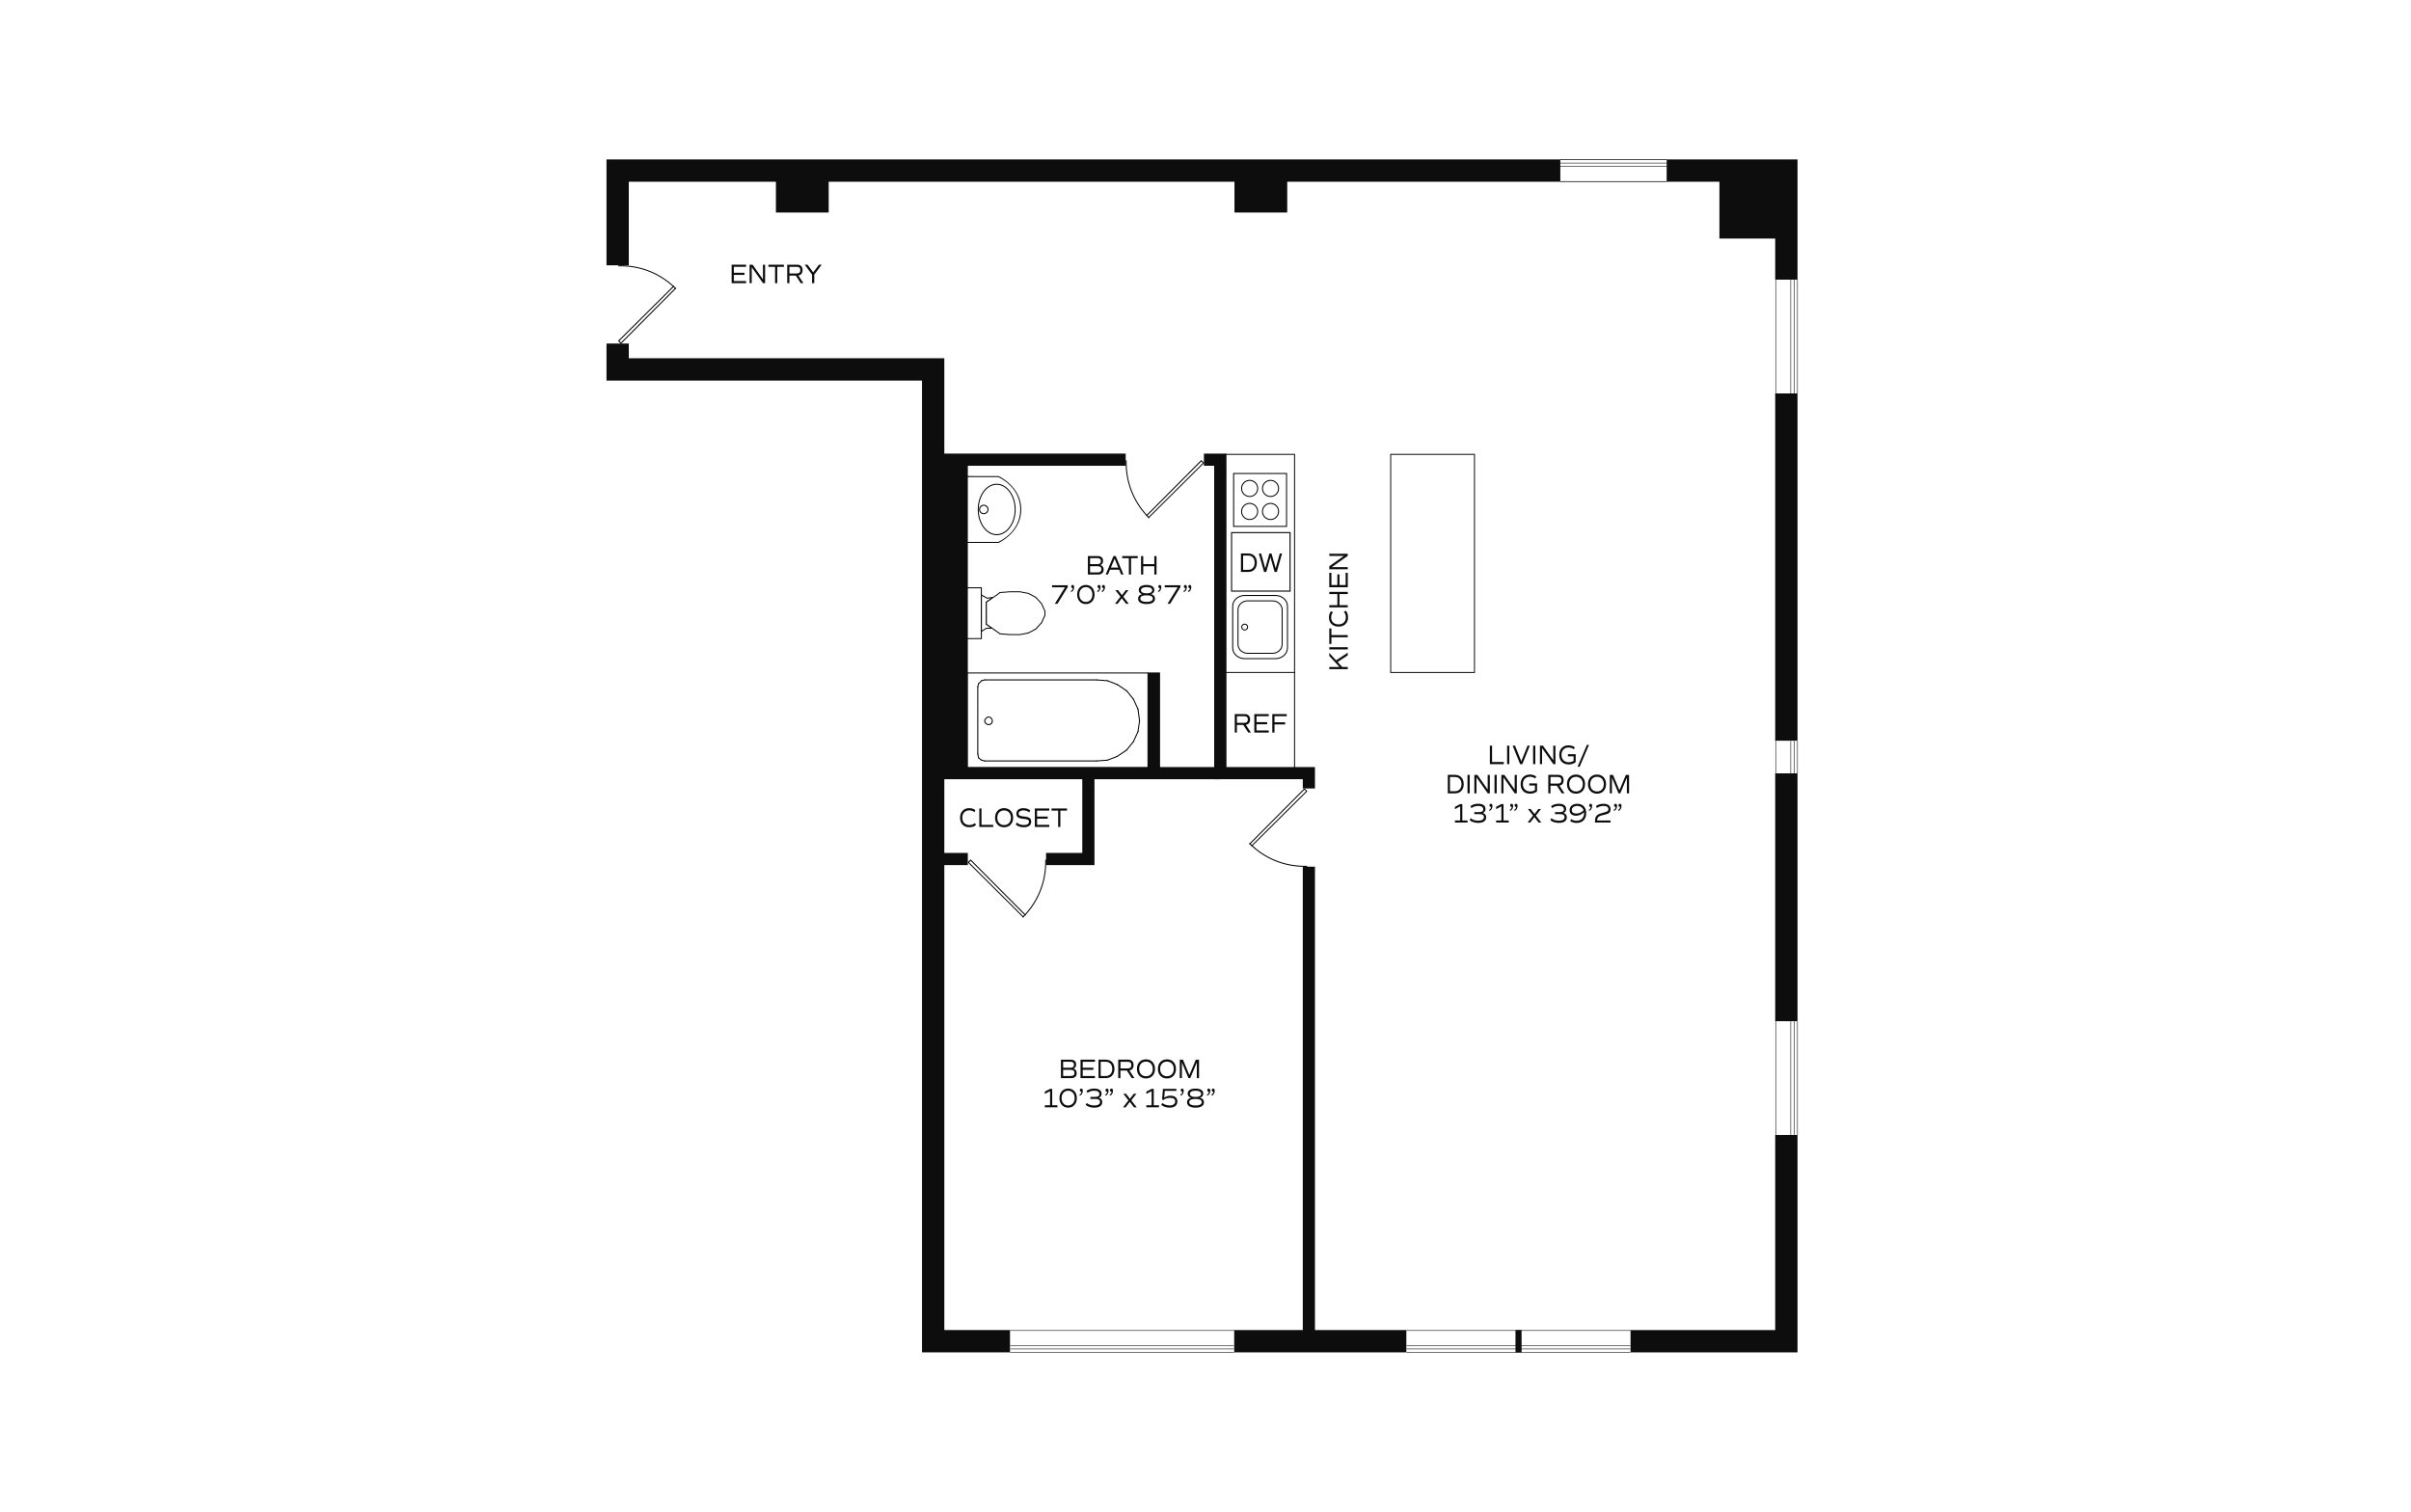 <svg viewBox="0 0 998 626" xmlns="http://www.w3.org/2000/svg"><path d="m-15-13h1028v652h-1028z" fill="#fff"/><path d="m507.32 188.1h28.56v130.08h-28.56z" fill="#fff"/><path d="m536.07 318.38h-28.96v-130.48h28.96zm-28.56-.4h28.15v-129.67h-28.15z" fill="#0d0d0d"/><path d="m575.66 188.1h34.68v90.29h-34.68z" fill="#fff"/><path d="m610.54 278.6h-35.08v-90.7h35.08zm-34.68-.4h34.28v-89.89h-34.28z" fill="#0d0d0d"/><path d="m413.25 224.55h-13.63v-27.26h13.63s9.28 4.09 9.28 13.63-9.28 13.63-9.28 13.63z" fill="#fff"/><path d="m413.29 224.75h-13.87v-27.67l13.91.02c.09.04 9.4 4.26 9.4 13.82s-9.31 13.78-9.4 13.82l-.04.02zm-13.47-.4h13.39c.62-.27 9.12-4.15 9.12-13.43s-8.48-13.13-9.12-13.43h-13.39z"/><path d="m412.57 221.35c-4.22 0-7.64-4.67-7.64-10.43s3.42-10.44 7.64-10.44 7.64 4.67 7.64 10.44-3.42 10.43-7.64 10.43z" fill="#fff"/><path d="m412.57 221.55c-4.32 0-7.84-4.77-7.84-10.64s3.52-10.64 7.84-10.64 7.84 4.77 7.84 10.64-3.52 10.64-7.84 10.64zm0-20.87c-4.1 0-7.44 4.59-7.44 10.23s3.34 10.23 7.44 10.23 7.44-4.59 7.44-10.23-3.34-10.23-7.44-10.23z"/><path d="m407.22 212.66c-.96 0-1.74-.78-1.74-1.74s.78-1.75 1.74-1.75 1.75.78 1.75 1.75-.78 1.74-1.75 1.74z" fill="#fff"/><path d="m407.22 212.86c-1.07 0-1.95-.87-1.95-1.95s.87-1.95 1.95-1.95 1.95.87 1.95 1.95-.87 1.95-1.95 1.95zm0-3.49c-.85 0-1.54.69-1.54 1.54s.69 1.54 1.54 1.54 1.54-.69 1.54-1.54-.69-1.54-1.54-1.54z"/><path d="m408.64 247.63 2.43-.33-2.77 1.98v9.15l2.43 1.65h-2.43l-2.09 1.32v-15.09z" fill="#fff"/><path d="m406.01 261.77v-15.79l2.67 1.45 2.37-.32.14.36-2.69 1.92v8.94l2.89 1.96h-3.03l-2.34 1.48zm.4-15.11v14.38l1.82-1.15h1.83l-1.98-1.34v-9.36l2.2-1.57-1.69.23-2.19-1.19z"/><path d="m399.62 243.35h6.6v21.02h-6.6z" fill="#fff"/><path d="m406.42 264.57h-7v-21.43h7zm-6.6-.4h6.19v-20.62h-6.19z"/><path d="m408.3 249.28v9.15l5.2 3.63.35.33 4.17.33h4.16l3.48-.66 3.07-1.65 2.43-2.64 1.39-3.08v-1.64l-1.39-3.11-2.43-2.64-3.07-1.65-3.48-.66h-4.16l-4.17.33-.35.33z" fill="#fff"/><path d="m418.02 262.92-4.25-.33-.4-.38-5.27-3.67v-9.36l5.3-3.69.37-.36 4.24-.34h4.18s3.57.68 3.57.68l3.13 1.69 2.46 2.69 1.41 3.19-.02 1.73-1.42 3.13-2.48 2.68-3.13 1.67-3.47.66h-4.2zm-4.08-.73 4.1.32h4.15s3.4-.65 3.4-.65l3.02-1.62 2.38-2.59 1.36-3.01v-1.56l-1.36-3.04-2.38-2.59-3.02-1.62-3.44-.65h-4.13s-4.08.33-4.08.33l-.29.28-5.15 3.59v8.94l5.12 3.57z"/><path d="m400.29 278.59h74.9v39.29h-74.9z" fill="#fff"/><path d="m400.09 317.89v-39.29c0-.11.09-.21.21-.21h74.9c.11 0 .21.09.21.21v39.29c0 .11-.09.21-.21.21h-74.9c-.11 0-.21-.09-.21-.21zm.41-39.09v38.88h74.49v-38.88z"/><path d="m407.39 315.02c0-.11.09-.21.21-.21h46.34c.11 0 .21.09.21.21s-.09.21-.21.21h-46.34c-.11 0-.21-.09-.21-.21z"/><path d="m404.53 312.14c0-.1.07-.18.17-.2.11-.02.22.05.24.16l.32 1.6c.02.11-.05.22-.16.24s-.22-.05-.24-.16l-.32-1.6s0-.03 0-.04z"/><path d="m404.85 313.74s.01-.09.04-.12c.07-.09.2-.11.29-.04l1.27.96c.09.07.11.2.04.29s-.2.11-.29.04l-1.27-.96c-.05-.04-.08-.1-.08-.17z"/><path d="m406.12 314.7s0-.03 0-.05c.03-.11.14-.18.25-.15l1.27.32c.11.03.18.14.15.25s-.14.18-.25.15l-1.27-.32c-.09-.02-.16-.11-.16-.2z"/><path d="m404.53 312.14v-27.79c0-.11.09-.21.21-.21s.21.09.21.21v27.79c0 .11-.09.21-.21.21s-.21-.09-.21-.21z"/><path d="m407.39 281.47c0-.11.09-.21.21-.21h46.34c.11 0 .21.09.21.21s-.09.21-.21.21h-46.34c-.11 0-.21-.09-.21-.21z"/><path d="m406.12 281.79c0-.09.06-.18.16-.2l1.27-.32c.11-.03.22.04.25.15s-.04.22-.15.25l-1.27.32c-.11.03-.22-.04-.25-.15 0-.02 0-.03 0-.05z"/><path d="m404.85 283.07c0-.05.02-.11.06-.15l1.27-1.28c.08-.08.21-.08.29 0s.08.21 0 .29l-1.27 1.28c-.08.08-.21.08-.29 0-.04-.04-.06-.09-.06-.15z"/><path d="m404.53 284.35s0-.03 0-.05l.32-1.28c.03-.11.14-.18.25-.15s.18.14.15.25l-.32 1.28c-.03.11-.14.18-.25.15-.09-.02-.16-.11-.16-.2z"/><path d="m453.72 315.02c0-.11.08-.2.19-.21l4.45-.32c.11 0 .21.08.22.19 0 .11-.08.21-.19.22l-4.45.32c-.11 0-.21-.08-.22-.19z"/><path d="m458.17 314.7c0-.08.05-.16.13-.19l4.12-1.6c.11-.04.22.01.27.12.04.11-.01.23-.12.27l-4.12 1.6c-.11.04-.22-.01-.27-.12 0-.02-.01-.05-.01-.07z"/><path d="m462.29 313.1c0-.07.03-.13.09-.17l3.81-2.56c.09-.06.22-.04.29.06.06.1.04.22-.06.29l-3.81 2.56c-.09.06-.22.04-.29-.06-.02-.04-.03-.08-.03-.11z"/><path d="m466.1 310.54s.02-.09.05-.13l2.86-3.51c.07-.09.2-.1.29-.03s.1.2.03.29l-2.86 3.51c-.07.09-.2.1-.29.03-.05-.04-.08-.1-.08-.16z"/><path d="m468.96 307.03s0-.06.02-.09l1.9-4.15c.05-.1.17-.15.27-.1s.15.17.1.27l-1.9 4.15c-.05.1-.17.15-.27.1-.08-.03-.12-.11-.12-.19z"/><path d="m470.86 302.87s0-.02 0-.03l.64-4.47c.02-.11.12-.19.23-.18.11.02.19.12.17.23l-.64 4.47c-.02.11-.12.19-.23.18-.1-.01-.18-.1-.18-.2z"/><path d="m470.86 293.61c0-.1.08-.19.18-.2.11-.02.22.06.23.18l.64 4.79c.02.11-.06.22-.18.23-.11.02-.22-.06-.23-.18l-.64-4.79s0-.02 0-.03z"/><path d="m468.96 289.46c0-.08.04-.15.12-.19.1-.05.23 0 .27.1l1.9 4.15c.05.1 0 .23-.1.27-.1.05-.23 0-.27-.1l-1.9-4.15s-.02-.06-.02-.09z"/><path d="m466.1 285.94c0-.06.03-.12.08-.16.09-.07.22-.06.29.03l2.86 3.51c.07.09.06.22-.03.29s-.22.06-.29-.03l-2.86-3.51s-.05-.08-.05-.13z"/><path d="m462.29 283.39s.01-.08.03-.11c.06-.1.19-.12.29-.06l3.81 2.56c.09.06.12.19.06.29s-.19.12-.29.06l-3.81-2.56c-.06-.04-.09-.11-.09-.17z"/><path d="m458.17 281.79s0-.05.01-.07c.04-.11.16-.16.27-.12l4.12 1.6c.11.04.16.16.12.27s-.16.16-.27.12l-4.12-1.6c-.08-.03-.13-.11-.13-.19z"/><path d="m453.72 281.47s0 0 0-.01c0-.11.11-.2.22-.19l4.45.32c.11 0 .2.11.19.22 0 .11-.11.2-.22.19l-4.45-.32c-.11 0-.19-.1-.19-.21z"/><path d="m407.39 298.4c0-.76 1.04-1.8 1.79-1.8 1.09 0 1.79 1.07 1.79 1.8 0 1.08-.72 1.8-1.79 1.8-.73 0-1.79-.7-1.79-1.8zm3.17 0c0-.56-.58-1.39-1.38-1.39-.52 0-1.38.87-1.38 1.39 0 .81.83 1.39 1.38 1.39.84 0 1.38-.55 1.38-1.39z"/><path d="m386.27 190.3h14.35v129.76h-14.35z" fill="#0d0d0d"/><path d="m453.04 358.14h-20.05v-5.04h15.01v-33.03h5.04z" fill="#0d0d0d"/><path d="m544.31 326.42h-5.04v-3.83h-36.68v-129.77h-4.25v-5.04h9.29v129.77h36.68z" fill="#0d0d0d"/><path d="m386.27 317.55h118.84v5.04h-118.84z" fill="#0d0d0d"/><path d="m744.06 115.83h-9.24v-40.59h-474.54v34.6h-9.23v-43.84h493.01z" fill="#0d0d0d"/><path d="m418.18 559.86h-36.53v-402.31h-130.6v-15.33h9.23v6.09h130.61v402.31h27.29z" fill="#0d0d0d"/><path d="m734.82 162.87h9.24v143.87h-9.24z" fill="#0d0d0d"/><path d="m734.82 320.14h9.24v102.68h-9.24z" fill="#0d0d0d"/><path d="m744.06 559.86h-69.22v-9.24h59.98v-80.77h9.24z" fill="#0d0d0d"/><path d="m510.78 550.62h71.46v9.24h-71.46z" fill="#0d0d0d"/><path d="m386.27 187.78h79.7v5.04h-79.7z" fill="#0d0d0d"/><path d="m386.27 353.1h14.35v5.04h-14.35z" fill="#0d0d0d"/><path d="m539.27 358.79h5.04v196.44h-5.04z" fill="#0d0d0d"/><path d="m540.9 358.85h-.89c-8.63 0-16.74-3.36-22.84-9.46-.08-.08-.08-.21 0-.29s.21-.08.29 0c6.02 6.02 14.03 9.34 22.55 9.34h.89c.11 0 .2.09.2.2s-.09.2-.2.2z"/><path d="m518.14 350.4c-.05 0-.1-.02-.14-.06-.08-.08-.08-.21 0-.29l22.61-22.49-.66-.66-22.49 22.61c-.08.08-.21.08-.29 0s-.08-.21 0-.29l22.63-22.75s.09-.06.14-.06c.05 0 .11.02.14.06l.95.95s.06.09.06.14-.02.11-.06.14l-22.76 22.63s-.09.06-.14.06z"/><path d="m423.45 379.82c-.05 0-.1-.02-.14-.06-.08-.08-.08-.21 0-.29 6.02-6.02 9.34-14.03 9.34-22.55v-.89c0-.11.09-.2.2-.2s.2.09.2.2v.89c0 8.63-3.36 16.74-9.46 22.84-.04.04-.09.06-.14.06z"/><path d="m423.58 379.82c-.05 0-.1-.02-.14-.06l-22.75-22.63s-.06-.09-.06-.14.02-.11.06-.14l.95-.95s.09-.06.14-.06c.05 0 .11.02.14.06l22.63 22.76c.08.08.08.21 0 .29s-.21.08-.29 0l-22.48-22.61-.66.66 22.61 22.49c.08.08.08.21 0 .29-.04.04-.09.06-.14.06z"/><path d="m475.57 214.5c-.05 0-.1-.02-.14-.06-6.1-6.1-9.46-14.21-9.46-22.84v-.89c0-.11.09-.2.2-.2s.2.09.2.2v.89c0 8.52 3.32 16.53 9.34 22.55.08.08.08.21 0 .29-.04.04-.09.06-.14.06z"/><path d="m475.44 214.5c-.05 0-.1-.02-.14-.06-.08-.08-.08-.21 0-.29l22.61-22.49-.66-.66-22.49 22.61c-.08.08-.21.08-.29 0s-.08-.21 0-.29l22.63-22.76s.09-.06.14-.06c.05 0 .11.02.14.06l.95.95s.06.09.06.14-.02.11-.06.14l-22.75 22.63s-.09.06-.14.06z"/><path d="m418.18 550.82h92.6v9.02h-92.6z" fill="#fff"/><path d="m418.18 559.72h92.6v.22h-92.6z"/><path d="m418.18 550.71h92.6v.22h-92.6z"/><path d="m418.18 556.95h92.6v.22h-92.6z"/><path d="m418.18 558.34h92.6v.22h-92.6z"/><path d="m582.24 550.82h92.6v9.02h-92.6z" fill="#fff"/><path d="m582.24 559.72h92.6v.22h-92.6z"/><path d="m582.24 550.71h92.6v.22h-92.6z"/><path d="m582.24 556.95h92.6v.22h-92.6z"/><path d="m582.24 558.34h92.6v.22h-92.6z"/><path d="m735.02 469.85v-47.04h9.02v47.04z" fill="#fff"/><path d="m743.93 422.81h.22v47.03h-.22z"/><path d="m734.91 422.81h.22v47.03h-.22z"/><path d="m741.16 422.81h.22v47.03h-.22z"/><path d="m742.54 422.81h.22v47.03h-.22z"/><path d="m735.02 162.87v-47.04h9.02v47.04z" fill="#fff"/><path d="m743.93 115.83h.22v47.03h-.22z"/><path d="m734.91 115.83h.22v47.03h-.22z"/><path d="m741.16 115.83h.22v47.03h-.22z"/><path d="m742.54 115.83h.22v47.03h-.22z"/><path d="m689.89 75.13h-44.01v-9.02h44.01z" fill="#fff"/><path d="m645.88 66h44.01v.22h-44.01z"/><path d="m645.88 75.02h44.01v.22h-44.01z"/><path d="m645.88 68.77h44.01v.22h-44.01z"/><path d="m645.88 67.39h44.01v.22h-44.01z"/><path d="m735.02 320.14v-13.41h9.02v13.41z" fill="#fff"/><path d="m743.93 306.73h.22v13.4h-.22z"/><path d="m734.91 306.73h.22v13.4h-.22z"/><path d="m741.16 306.73h.22v13.4h-.22z"/><path d="m742.54 306.73h.22v13.4h-.22z"/><path d="m627.32 550.62h2.52v9.24h-2.52z" fill="#0d0d0d"/><path d="m321.18 72.3h21.84v15.68h-21.84z" fill="#0d0d0d"/><path d="m510.99 72.3h21.84v15.68h-21.84z" fill="#0d0d0d"/><path d="m711.73 72.3h27.71v26.46h-27.71z" fill="#0d0d0d"/><path d="m475.15 278.39h5.04v41.68h-5.04z" fill="#0d0d0d"/><path d="m507.32 278.19h28.56v.4h-28.56z" fill="#0d0d0d"/><path d="m515.23 272.67c-2.75 0-4.98-1.99-4.98-4.44v-17.26c0-2.45 2.23-4.44 4.98-4.44h12.72c2.75 0 4.98 1.99 4.98 4.44v17.26c0 2.45-2.23 4.44-4.98 4.44z" fill="#fff"/><path d="m527.95 272.87h-12.72c-2.85 0-5.18-2.08-5.18-4.65v-17.26c0-2.56 2.32-4.65 5.18-4.65h12.72c2.86 0 5.18 2.08 5.18 4.65v17.26c0 2.56-2.32 4.65-5.18 4.65zm-12.72-26.15c-2.63 0-4.77 1.9-4.77 4.24v17.26c0 2.34 2.14 4.24 4.77 4.24h12.72c2.63 0 4.78-1.9 4.78-4.24v-17.26c0-2.34-2.14-4.24-4.78-4.24z"/><path d="m516.47 270.46c-2.21 0-4.01-1.65-4.01-3.69v-14.34c0-2.04 1.79-3.69 4.01-3.69h10.24c2.21 0 4.01 1.66 4.01 3.69v14.34c0 2.04-1.8 3.69-4.01 3.69z" fill="#fff"/><path d="m526.71 270.66h-10.24c-2.32 0-4.21-1.75-4.21-3.89v-14.34c0-2.15 1.89-3.89 4.21-3.89h10.24c2.32 0 4.21 1.75 4.21 3.89v14.34c0 2.15-1.89 3.89-4.21 3.89zm-10.24-21.72c-2.1 0-3.81 1.57-3.81 3.49v14.34c0 1.93 1.71 3.49 3.81 3.49h10.24c2.1 0 3.81-1.57 3.81-3.49v-14.34c0-1.93-1.71-3.49-3.81-3.49z"/><path d="m515.21 260.81c-.67 0-1.22-.54-1.22-1.22s.54-1.22 1.22-1.22 1.22.54 1.22 1.22-.54 1.22-1.22 1.22z" fill="#fff"/><path d="m515.21 261.01c-.78 0-1.42-.64-1.42-1.42s.64-1.42 1.42-1.42 1.42.64 1.42 1.42-.64 1.42-1.42 1.42zm0-2.43c-.56 0-1.01.45-1.01 1.01s.45 1.02 1.01 1.02 1.01-.46 1.01-1.02-.45-1.01-1.01-1.01z"/><path d="m510.64 196.01h21.9v21.9h-21.9z" fill="#fff"/><path d="m532.75 218.12h-22.31v-22.31h22.31zm-21.9-.4h21.5v-21.5h-21.5z"/><path d="m517.27 198.86c1.84 0 3.34 1.49 3.34 3.34s-1.5 3.34-3.34 3.34-3.34-1.49-3.34-3.34 1.49-3.34 3.34-3.34z" fill="#fff"/><path d="m517.27 205.74c-1.95 0-3.54-1.59-3.54-3.54s1.59-3.54 3.54-3.54 3.54 1.59 3.54 3.54-1.59 3.54-3.54 3.54zm0-6.67c-1.73 0-3.14 1.41-3.14 3.14s1.41 3.13 3.14 3.13 3.14-1.41 3.14-3.13-1.41-3.14-3.14-3.14z"/><path d="m517.27 208.39c1.84 0 3.34 1.49 3.34 3.34s-1.5 3.34-3.34 3.34-3.34-1.49-3.34-3.34 1.49-3.34 3.34-3.34z" fill="#fff"/><path d="m517.27 215.27c-1.95 0-3.54-1.59-3.54-3.54s1.59-3.54 3.54-3.54 3.54 1.59 3.54 3.54-1.59 3.54-3.54 3.54zm0-6.67c-1.73 0-3.14 1.41-3.14 3.13s1.41 3.14 3.14 3.14 3.14-1.41 3.14-3.14-1.41-3.13-3.14-3.13z"/><path d="m525.92 198.86c1.84 0 3.34 1.49 3.34 3.34s-1.49 3.34-3.34 3.34-3.34-1.49-3.34-3.34 1.5-3.34 3.34-3.34z" fill="#fff"/><path d="m525.92 205.74c-1.95 0-3.54-1.59-3.54-3.54s1.59-3.54 3.54-3.54 3.54 1.59 3.54 3.54-1.59 3.54-3.54 3.54zm0-6.67c-1.73 0-3.14 1.41-3.14 3.14s1.41 3.13 3.14 3.13 3.14-1.41 3.14-3.13-1.41-3.14-3.14-3.14z"/><path d="m525.92 208.39c1.84 0 3.34 1.49 3.34 3.34s-1.49 3.34-3.34 3.34-3.34-1.49-3.34-3.34 1.5-3.34 3.34-3.34z" fill="#fff"/><path d="m525.92 215.27c-1.95 0-3.54-1.59-3.54-3.54s1.59-3.54 3.54-3.54 3.54 1.59 3.54 3.54-1.59 3.54-3.54 3.54zm0-6.67c-1.73 0-3.14 1.41-3.14 3.13s1.41 3.14 3.14 3.14 3.14-1.41 3.14-3.14-1.41-3.13-3.14-3.13z"/><g fill="#0d0d0d"><path d="m401.25 342.48c-1.18 0-2.11-.36-2.8-1.07s-1.04-1.67-1.04-2.88.34-2.16 1.03-2.88 1.61-1.09 2.76-1.09c.97 0 1.81.27 2.53.81l-.33.85c-.68-.5-1.41-.74-2.21-.74-.87 0-1.56.28-2.08.83-.52.56-.78 1.29-.78 2.2s.27 1.67.8 2.22 1.25.82 2.16.82c.86 0 1.63-.27 2.3-.82l.38.85c-.67.59-1.58.89-2.73.89z"/><path d="m406.27 341.47h4.87v.88h-5.77v-7.65h.91v6.77z"/><path d="m418.34 341.39c-.69.73-1.59 1.09-2.71 1.09s-2.03-.36-2.71-1.09-1.03-1.68-1.03-2.87.34-2.14 1.03-2.87 1.59-1.09 2.71-1.09 2.03.36 2.71 1.09c.69.73 1.03 1.68 1.03 2.87s-.34 2.14-1.03 2.87zm-4.75-.66c.51.55 1.19.83 2.04.83s1.53-.28 2.04-.83c.52-.55.77-1.29.77-2.2s-.26-1.65-.77-2.2-1.19-.83-2.04-.83-1.53.28-2.04.83c-.51.56-.77 1.29-.77 2.2s.26 1.65.77 2.2z"/><path d="m423.76 342.48c-1.34 0-2.44-.38-3.31-1.14l.43-.82c.8.69 1.76 1.03 2.88 1.03 1.45 0 2.18-.46 2.18-1.39 0-.37-.17-.64-.51-.82s-.92-.29-1.73-.35c-1.07-.08-1.83-.29-2.29-.61-.46-.33-.69-.83-.69-1.51 0-.72.26-1.28.78-1.69s1.24-.61 2.16-.61c1.11 0 2.04.31 2.79.92l-.4.82c-.66-.55-1.48-.82-2.46-.82-.61 0-1.08.12-1.43.36s-.52.57-.52.99c0 .37.17.64.5.82.34.18.91.29 1.73.35 1.07.08 1.83.29 2.29.61.46.33.69.83.69 1.51 0 .76-.27 1.34-.81 1.74-.54.41-1.31.61-2.31.61z"/><path d="m434.34 335.58h-5.07v2.46h4.41v.88h-4.41v2.55h5.07v.88h-5.98v-7.65h5.98z"/><path d="m441.67 334.7v.88h-2.75v6.77h-.91v-6.77h-2.75v-.88z"/><path d="m444.37 442.41c.88.28 1.32.9 1.32 1.86 0 .67-.2 1.19-.61 1.54-.4.35-.99.53-1.76.53h-4.16v-7.65h4.02c.75 0 1.31.17 1.7.51s.58.84.58 1.49c0 .86-.37 1.44-1.1 1.72zm-4.3-2.85v2.46h3.08c.94 0 1.41-.41 1.41-1.23s-.47-1.24-1.41-1.24h-3.08zm3.19 5.89c1 0 1.5-.42 1.5-1.27s-.5-1.28-1.5-1.28h-3.19v2.55z"/><path d="m453.25 439.56h-5.07v2.46h4.41v.88h-4.41v2.55h5.07v.88h-5.98v-7.65h5.98z"/><path d="m457.78 438.69c1.07 0 1.93.35 2.57 1.04s.96 1.62.96 2.78-.32 2.09-.96 2.78-1.49 1.04-2.57 1.04h-3.06v-7.65h3.06zm-.1 6.77c.83 0 1.49-.26 1.98-.79.48-.52.73-1.24.73-2.16s-.24-1.63-.73-2.16-1.14-.79-1.98-.79h-2.06v5.89h2.06z"/><path d="m469.57 446.33h-1.1l-2.04-3.15h-2.64v3.15h-.91v-7.65h4.11c.72 0 1.27.2 1.66.58.39.39.58.94.58 1.66 0 .63-.15 1.13-.45 1.51s-.73.61-1.29.7l2.08 3.18zm-5.77-6.77v2.74h3.03c.99 0 1.48-.46 1.48-1.37s-.49-1.37-1.48-1.37z"/><path d="m477.07 445.38c-.69.73-1.59 1.09-2.71 1.09s-2.03-.36-2.71-1.09-1.03-1.68-1.03-2.87.34-2.14 1.03-2.87 1.59-1.09 2.71-1.09 2.03.36 2.71 1.09c.69.73 1.03 1.68 1.03 2.87s-.34 2.14-1.03 2.87zm-4.75-.66c.51.55 1.19.83 2.04.83s1.53-.28 2.04-.83c.52-.55.77-1.29.77-2.2s-.26-1.65-.77-2.2-1.19-.83-2.04-.83-1.53.28-2.04.83c-.51.56-.77 1.29-.77 2.2s.26 1.65.77 2.2z"/><path d="m485.75 445.38c-.69.73-1.59 1.09-2.71 1.09s-2.03-.36-2.71-1.09-1.03-1.68-1.03-2.87.34-2.14 1.03-2.87 1.59-1.09 2.71-1.09 2.03.36 2.71 1.09c.69.73 1.03 1.68 1.03 2.87s-.34 2.14-1.03 2.87zm-4.75-.66c.51.55 1.19.83 2.04.83s1.53-.28 2.04-.83c.52-.55.77-1.29.77-2.2s-.26-1.65-.77-2.2-1.19-.83-2.04-.83-1.53.28-2.04.83c-.51.56-.77 1.29-.77 2.2s.26 1.65.77 2.2z"/><path d="m496.32 438.69v7.65h-.91v-6.5l-2.72 6.5h-.74l-2.72-6.5v6.5h-.88v-7.65h1.32l2.66 6.35 2.66-6.35h1.32z"/><path d="m435.54 457.57h2.17v.85h-5.22v-.85h2.17v-5.85l-2.17 1.14v-.94l2.17-1.14h.89v6.79z"/><path d="m444.75 457.46c-.67.73-1.54 1.1-2.6 1.1s-1.94-.37-2.6-1.1c-.67-.73-1-1.69-1-2.86s.33-2.12 1-2.86c.67-.73 1.54-1.1 2.6-1.1s1.94.37 2.6 1.1c.67.73 1 1.69 1 2.86s-.33 2.12-1 2.86zm-4.56-.65c.5.57 1.15.85 1.95.85s1.45-.28 1.95-.85.75-1.3.75-2.21-.25-1.64-.75-2.21-1.15-.85-1.95-.85-1.45.28-1.95.85-.75 1.3-.75 2.21.25 1.64.75 2.21z"/><path d="m447.58 450.65c.2 0 .36.08.47.24s.17.39.17.68c0 .5-.12.94-.35 1.31s-.54.61-.91.73l-.13-.46c.23-.07.42-.22.56-.44.15-.22.23-.47.25-.75h-.07c-.17 0-.31-.06-.42-.18s-.17-.27-.17-.45c0-.19.06-.36.17-.48.11-.13.25-.19.43-.19z"/><path d="m454.88 454.45c.92.28 1.38.88 1.38 1.81 0 .73-.29 1.3-.86 1.7s-1.38.6-2.44.6c-.71 0-1.38-.1-2-.3s-1.13-.48-1.54-.84l.43-.8c.82.69 1.86 1.03 3.12 1.03.75 0 1.34-.13 1.75-.39s.62-.62.62-1.1c0-.39-.14-.69-.43-.9s-.68-.32-1.19-.32h-2.36v-.85h2.09c1.08 0 1.62-.39 1.62-1.17 0-.44-.19-.78-.55-1.02-.37-.24-.9-.36-1.58-.36-1.04 0-1.97.3-2.81.89l-.38-.82c.89-.64 1.96-.97 3.19-.97.97 0 1.73.19 2.25.56.53.37.79.91.79 1.6 0 .81-.37 1.36-1.11 1.64z"/><path d="m458.22 450.65c.2 0 .36.08.47.24s.17.39.17.68c0 .5-.12.94-.35 1.31s-.54.61-.91.73l-.13-.46c.23-.07.42-.22.56-.44.15-.22.23-.47.25-.75h-.07c-.17 0-.31-.06-.42-.18s-.17-.27-.17-.45c0-.19.06-.36.17-.48.11-.13.25-.19.43-.19zm1.84 0c.2 0 .36.08.47.24s.17.39.17.68c0 .5-.11.94-.35 1.31-.23.37-.53.61-.91.73l-.13-.46c.23-.07.42-.22.56-.44.15-.22.23-.47.25-.75h-.07c-.17 0-.31-.06-.42-.18s-.17-.27-.17-.45c0-.19.06-.36.17-.48.11-.13.25-.19.43-.19z"/><path d="m470.53 458.43h-1.12l-1.75-2.27-1.73 2.27h-1.08l2.25-2.9-2.11-2.72h1.12l1.61 2.08 1.59-2.08h1.08l-2.11 2.72z"/><path d="m477.57 457.57h2.17v.85h-5.22v-.85h2.17v-5.85l-2.17 1.14v-.94l2.17-1.14h.89v6.79z"/><path d="m484.59 453.62c.87 0 1.55.21 2.04.63s.73 1 .73 1.75c0 .81-.28 1.44-.84 1.88s-1.34.67-2.34.67c-.7 0-1.36-.1-1.99-.31s-1.13-.48-1.5-.83l.43-.8c.36.31.82.57 1.37.75.55.19 1.11.28 1.68.28.71 0 1.26-.15 1.67-.44s.61-.7.61-1.24c0-.97-.71-1.46-2.12-1.46-1.12 0-2.04.3-2.74.89l-.56-.19.36-4.44h5.56v.85h-4.8l-.23 2.82c.76-.55 1.65-.83 2.67-.83z"/><path d="m489.35 450.65c.2 0 .36.08.47.24s.17.39.17.68c0 .5-.12.94-.35 1.31s-.54.61-.91.73l-.13-.46c.23-.07.42-.22.56-.44.15-.22.23-.47.25-.75h-.07c-.17 0-.31-.06-.42-.18s-.17-.27-.17-.45c0-.19.06-.36.17-.48.11-.13.25-.19.43-.19z"/><path d="m496.72 454.46c1.09.28 1.64.91 1.64 1.88 0 .7-.31 1.25-.92 1.64s-1.47.58-2.58.58-1.96-.2-2.58-.58c-.61-.39-.92-.94-.92-1.64 0-.97.55-1.59 1.64-1.88-.91-.3-1.37-.88-1.37-1.73 0-.66.28-1.17.85-1.53.56-.36 1.36-.55 2.38-.55s1.81.18 2.38.55c.56.36.85.88.85 1.53 0 .85-.46 1.43-1.37 1.73zm-3.77 2.84c.45.24 1.09.36 1.91.36s1.46-.12 1.92-.36c.45-.24.67-.58.67-1.01s-.19-.75-.57-.98-.91-.35-1.59-.35h-.87c-.68 0-1.21.12-1.59.35-.38.24-.57.56-.57.98s.22.77.68 1.01zm-.4-4.46c0 .37.17.68.52.91s.8.35 1.37.35h.87c.56 0 1.02-.12 1.37-.35s.52-.54.52-.91c0-.41-.2-.72-.61-.95s-.98-.34-1.71-.34-1.3.11-1.71.34-.61.54-.61.95z"/><path d="m500.34 450.65c.2 0 .36.08.47.24s.17.39.17.68c0 .5-.12.94-.35 1.31s-.54.61-.91.73l-.13-.46c.23-.07.42-.22.56-.44.15-.22.23-.47.25-.75h-.07c-.17 0-.31-.06-.42-.18s-.17-.27-.17-.45c0-.19.06-.36.17-.48.11-.13.25-.19.43-.19zm1.84 0c.2 0 .36.08.47.24s.17.39.17.68c0 .5-.11.94-.35 1.31-.23.37-.53.61-.91.73l-.13-.46c.23-.07.42-.22.56-.44.15-.22.23-.47.25-.75h-.07c-.17 0-.31-.06-.42-.18s-.17-.27-.17-.45c0-.19.06-.36.17-.48.11-.13.25-.19.43-.19z"/><path d="m617.61 315.46h4.87v.88h-5.77v-7.65h.91v6.77z"/><path d="m623.85 316.34v-7.65h.91v7.65z"/><path d="m632.29 308.69h.96l-3.1 7.65h-.92l-3.1-7.65h1l2.59 6.44 2.58-6.44z"/><path d="m634.61 316.34v-7.65h.91v7.65z"/><path d="m642.97 308.69h.88v7.65h-.86l-4.67-6.61v6.61h-.88v-7.65h1.25l4.27 6.05v-6.05z"/><path d="m652.23 312.23v3.24c-.73.67-1.69 1-2.9 1s-2.14-.36-2.85-1.07c-.7-.71-1.05-1.67-1.05-2.88s.35-2.16 1.04-2.88 1.63-1.09 2.81-1.09c.99 0 1.84.27 2.57.81l-.34.85c-.69-.5-1.44-.74-2.24-.74-.89 0-1.59.28-2.12.83-.53.56-.79 1.29-.79 2.2s.27 1.67.82 2.22c.54.55 1.28.82 2.21.82.73 0 1.39-.18 1.97-.55v-1.89h-2.34v-.88h3.23z"/><path d="m653.01 317.41 3.87-9.05h.87l-3.87 9.05z"/><path d="m602.35 320.79c1.07 0 1.93.35 2.57 1.04s.96 1.62.96 2.78-.32 2.09-.96 2.78-1.49 1.04-2.57 1.04h-3.06v-7.65h3.06zm-.1 6.77c.83 0 1.49-.26 1.98-.79.48-.52.73-1.24.73-2.16s-.24-1.63-.73-2.16-1.14-.79-1.98-.79h-2.06v5.89h2.06z"/><path d="m607.45 328.43v-7.65h.91v7.65z"/><path d="m615.82 320.79h.88v7.65h-.86l-4.67-6.61v6.61h-.88v-7.65h1.25l4.27 6.05v-6.05z"/><path d="m618.63 328.43v-7.65h.91v7.65z"/><path d="m626.99 320.79h.88v7.65h-.86l-4.67-6.61v6.61h-.88v-7.65h1.25l4.27 6.05v-6.05z"/><path d="m636.25 324.33v3.24c-.73.67-1.69 1-2.9 1s-2.14-.36-2.85-1.07c-.7-.71-1.05-1.67-1.05-2.88s.35-2.16 1.04-2.88 1.63-1.09 2.81-1.09c.99 0 1.84.27 2.57.81l-.34.85c-.69-.5-1.44-.74-2.24-.74-.89 0-1.59.28-2.12.83-.53.56-.79 1.29-.79 2.2s.27 1.67.82 2.22c.54.55 1.28.82 2.21.82.73 0 1.39-.18 1.97-.55v-1.89h-2.34v-.88h3.23z"/><path d="m647.58 328.43h-1.1l-2.04-3.15h-2.64v3.15h-.91v-7.65h4.11c.72 0 1.27.2 1.66.58.39.39.58.94.58 1.66 0 .63-.15 1.13-.45 1.51s-.73.61-1.29.7l2.08 3.18zm-5.77-6.77v2.74h3.03c.99 0 1.48-.46 1.48-1.37s-.49-1.37-1.48-1.37z"/><path d="m655.08 327.48c-.69.73-1.59 1.09-2.71 1.09s-2.03-.36-2.71-1.09-1.03-1.68-1.03-2.87.34-2.14 1.03-2.87 1.59-1.09 2.71-1.09 2.03.36 2.71 1.09c.69.73 1.03 1.68 1.03 2.87s-.34 2.14-1.03 2.87zm-4.75-.66c.51.55 1.19.83 2.04.83s1.53-.28 2.04-.83c.52-.55.77-1.29.77-2.2s-.26-1.65-.77-2.2-1.19-.83-2.04-.83-1.53.28-2.04.83c-.51.56-.77 1.29-.77 2.2s.26 1.65.77 2.2z"/><path d="m663.77 327.48c-.69.73-1.59 1.09-2.71 1.09s-2.03-.36-2.71-1.09-1.03-1.68-1.03-2.87.34-2.14 1.03-2.87 1.59-1.09 2.71-1.09 2.03.36 2.71 1.09c.69.73 1.03 1.68 1.03 2.87s-.34 2.14-1.03 2.87zm-4.75-.66c.51.55 1.19.83 2.04.83s1.53-.28 2.04-.83c.52-.55.77-1.29.77-2.2s-.26-1.65-.77-2.2-1.19-.83-2.04-.83-1.53.28-2.04.83c-.51.56-.77 1.29-.77 2.2s.26 1.65.77 2.2z"/><path d="m674.33 320.79v7.65h-.91v-6.5l-2.72 6.5h-.74l-2.72-6.5v6.5h-.88v-7.65h1.32l2.66 6.35 2.66-6.35h1.32z"/><path d="m605.3 339.67h2.17v.85h-5.22v-.85h2.17v-5.85l-2.17 1.14v-.94l2.17-1.14h.89v6.79z"/><path d="m613.8 336.55c.92.28 1.38.88 1.38 1.81 0 .73-.29 1.3-.86 1.7s-1.38.6-2.44.6c-.71 0-1.38-.1-2-.3s-1.13-.48-1.54-.84l.43-.8c.82.69 1.86 1.03 3.12 1.03.75 0 1.34-.13 1.75-.39s.62-.62.62-1.1c0-.39-.14-.69-.43-.9s-.68-.32-1.19-.32h-2.36v-.85h2.09c1.08 0 1.62-.39 1.62-1.17 0-.44-.19-.78-.55-1.02-.37-.24-.9-.36-1.58-.36-1.04 0-1.97.3-2.81.89l-.38-.82c.89-.64 1.96-.97 3.19-.97.97 0 1.73.19 2.25.56.53.37.79.91.79 1.6 0 .81-.37 1.36-1.11 1.64z"/><path d="m617.14 332.75c.2 0 .36.08.47.24s.17.39.17.68c0 .5-.12.94-.35 1.31s-.54.61-.91.73l-.13-.46c.23-.07.42-.22.56-.44.15-.22.23-.47.25-.75h-.07c-.17 0-.31-.06-.42-.18s-.17-.27-.17-.45c0-.19.06-.36.17-.48.11-.13.25-.19.43-.19z"/><path d="m622.35 339.67h2.17v.85h-5.22v-.85h2.17v-5.85l-2.17 1.14v-.94l2.17-1.14h.89v6.79z"/><path d="m625.7 332.75c.2 0 .36.08.47.24s.17.39.17.68c0 .5-.12.94-.35 1.31s-.54.61-.91.73l-.13-.46c.23-.07.42-.22.56-.44.15-.22.23-.47.25-.75h-.07c-.17 0-.31-.06-.42-.18s-.17-.27-.17-.45c0-.19.06-.36.17-.48.11-.13.25-.19.43-.19zm1.84 0c.2 0 .36.08.47.24s.17.39.17.68c0 .5-.11.94-.35 1.31-.23.37-.53.61-.91.73l-.13-.46c.23-.07.42-.22.56-.44.15-.22.23-.47.25-.75h-.07c-.17 0-.31-.06-.42-.18s-.17-.27-.17-.45c0-.19.06-.36.17-.48.11-.13.25-.19.43-.19z"/><path d="m638.01 340.53h-1.12l-1.75-2.27-1.73 2.27h-1.08l2.25-2.9-2.11-2.72h1.12l1.61 2.08 1.59-2.08h1.08l-2.11 2.72z"/><path d="m647.19 336.55c.92.28 1.38.88 1.38 1.81 0 .73-.29 1.3-.86 1.7s-1.38.6-2.44.6c-.71 0-1.38-.1-2-.3s-1.13-.48-1.54-.84l.43-.8c.82.69 1.86 1.03 3.12 1.03.75 0 1.34-.13 1.75-.39s.62-.62.62-1.1c0-.39-.14-.69-.43-.9s-.68-.32-1.19-.32h-2.36v-.85h2.09c1.08 0 1.62-.39 1.62-1.17 0-.44-.19-.78-.55-1.02-.37-.24-.9-.36-1.58-.36-1.04 0-1.97.3-2.81.89l-.38-.82c.89-.64 1.96-.97 3.19-.97.97 0 1.73.19 2.25.56.53.37.79.91.79 1.6 0 .81-.37 1.36-1.11 1.64z"/><path d="m652.85 332.75c1.16 0 2.08.35 2.74 1.05s1 1.65 1 2.87-.36 2.19-1.07 2.92-1.68 1.09-2.9 1.09c-1.07 0-1.95-.26-2.65-.77l.38-.84c.61.47 1.37.71 2.27.71s1.67-.28 2.23-.85.84-1.33.84-2.28c0-.1 0-.24-.02-.42-.93.98-2.04 1.47-3.31 1.47-.81 0-1.46-.2-1.93-.61s-.71-.97-.71-1.68c0-.8.28-1.44.85-1.92s1.33-.72 2.28-.72zm-.37 4.04c1.13 0 2.14-.44 3.03-1.33-.18-.57-.5-1.01-.97-1.33-.46-.32-1.03-.48-1.7-.48s-1.2.16-1.61.48-.61.74-.61 1.25c0 .45.16.8.48 1.04s.78.36 1.37.36z"/><path d="m658.41 332.75c.2 0 .36.08.47.24s.17.39.17.68c0 .5-.12.94-.35 1.31s-.54.61-.91.73l-.13-.46c.23-.07.42-.22.56-.44.15-.22.23-.47.25-.75h-.07c-.17 0-.31-.06-.42-.18s-.17-.27-.17-.45c0-.19.06-.36.17-.48.11-.13.25-.19.43-.19z"/><path d="m663.67 337.39c-.4.1-.71.18-.93.25s-.45.16-.68.28-.4.25-.52.39c-.11.15-.21.33-.29.56s-.12.49-.13.81h5.52v.85h-6.41v-.44c0-.61.06-1.11.17-1.51s.31-.73.59-.99c.29-.27.61-.48.98-.63s.87-.31 1.51-.48c.93-.24 1.54-.44 1.84-.61s.45-.46.45-.87c0-.9-.68-1.35-2.05-1.35-1.06 0-1.96.29-2.7.87l-.38-.82c.83-.63 1.84-.94 3.04-.94.96 0 1.7.19 2.22.58s.78.96.78 1.74c0 .22-.03.43-.08.61s-.11.33-.18.46-.19.25-.34.37c-.16.12-.3.21-.43.28s-.32.15-.57.23c-.26.08-.47.15-.65.19-.17.05-.43.11-.77.19z"/><path d="m668.72 332.75c.2 0 .36.08.47.24s.17.39.17.68c0 .5-.12.94-.35 1.31s-.54.61-.91.73l-.13-.46c.23-.07.42-.22.56-.44.15-.22.23-.47.25-.75h-.07c-.17 0-.31-.06-.42-.18s-.17-.27-.17-.45c0-.19.06-.36.17-.48.11-.13.25-.19.43-.19zm1.84 0c.2 0 .36.08.47.24s.17.39.17.68c0 .5-.11.94-.35 1.31-.23.37-.53.61-.91.73l-.13-.46c.23-.07.42-.22.56-.44.15-.22.23-.47.25-.75h-.07c-.17 0-.31-.06-.42-.18s-.17-.27-.17-.45c0-.19.06-.36.17-.48.11-.13.25-.19.43-.19z"/><path d="m517.79 303.27h-1.1l-2.04-3.15h-2.64v3.15h-.91v-7.65h4.11c.72 0 1.27.2 1.66.58.39.39.58.94.58 1.66 0 .63-.15 1.13-.45 1.51s-.73.61-1.29.7l2.08 3.18zm-5.77-6.77v2.74h3.03c.99 0 1.48-.46 1.48-1.37s-.49-1.37-1.48-1.37z"/><path d="m525.18 296.5h-5.07v2.46h4.41v.88h-4.41v2.55h5.07v.88h-5.98v-7.65h5.98z"/><path d="m532.63 296.5h-5.07v2.52h4.41v.88h-4.41v3.37h-.91v-7.65h5.98z"/><path d="m557.89 271.31-4.19 2.74 1.9 2.07h2.29v.91h-7.65v-.91h4.21l-4.21-4.56v-1.26l2.81 3.06 4.84-3.16z"/><path d="m557.89 268.85h-7.65v-.91h7.65z"/><path d="m550.24 260.16h.88v2.75h6.77v.91h-6.77v2.75h-.88z"/><path d="m558.02 255.56c0 1.18-.36 2.11-1.07 2.8s-1.67 1.04-2.88 1.04-2.16-.34-2.88-1.03-1.09-1.61-1.09-2.76c0-.97.27-1.81.81-2.53l.85.33c-.5.68-.74 1.41-.74 2.21 0 .87.28 1.56.83 2.08s1.29.78 2.2.78 1.67-.27 2.22-.8.82-1.25.82-2.16c0-.86-.27-1.63-.82-2.3l.85-.38c.59.67.89 1.58.89 2.73z"/><path d="m550.24 245.94v-.91h7.65v.91h-3.43v4.59h3.43v.91h-7.65v-.91h3.34v-4.59z"/><path d="m551.12 237.13v5.07h2.46v-4.41h.88v4.41h2.55v-5.07h.88v5.98h-7.65v-5.98z"/><path d="m550.24 230.13v-.88h7.65v.86l-6.61 4.67h6.61v.88h-7.65v-1.25l6.05-4.27h-6.05z"/><path d="m455.52 233.92c.88.28 1.32.9 1.32 1.86 0 .67-.2 1.19-.61 1.54-.4.35-.99.53-1.76.53h-4.16v-7.65h4.02c.75 0 1.31.17 1.7.51s.58.84.58 1.49c0 .86-.37 1.44-1.1 1.72zm-4.3-2.85v2.46h3.08c.94 0 1.41-.41 1.41-1.23s-.47-1.24-1.41-1.24h-3.08zm3.19 5.89c1 0 1.5-.42 1.5-1.27s-.5-1.28-1.5-1.28h-3.19v2.55z"/><path d="m464.09 237.85-.85-2.01h-3.76l-.85 2.01h-.95l3.23-7.65h.92l3.23 7.65h-.99zm-2.72-6.54-1.52 3.65h3.03z"/><path d="m470.94 230.2v.88h-2.75v6.77h-.91v-6.77h-2.75v-.88z"/><path d="m477.82 230.2h.91v7.65h-.91v-3.43h-4.59v3.43h-.91v-7.65h.91v3.34h4.59z"/><path d="m435.48 242.3h6.5v.74l-4.25 6.9h-1.09l4.19-6.79h-5.35z"/><path d="m444 242.16c.2 0 .36.08.47.24s.17.39.17.68c0 .5-.12.94-.35 1.31s-.54.61-.91.73l-.13-.46c.23-.07.42-.22.56-.44.15-.22.23-.47.25-.75h-.07c-.17 0-.31-.06-.42-.18s-.17-.27-.17-.45c0-.19.06-.36.17-.48.11-.13.25-.19.43-.19z"/><path d="m452.08 248.98c-.67.73-1.54 1.1-2.6 1.1s-1.94-.37-2.6-1.1c-.67-.73-1-1.69-1-2.86s.33-2.12 1-2.86c.67-.73 1.54-1.1 2.6-1.1s1.94.37 2.6 1.1c.67.73 1 1.69 1 2.86s-.33 2.12-1 2.86zm-4.56-.65c.5.57 1.15.85 1.95.85s1.45-.28 1.95-.85.75-1.3.75-2.21-.25-1.64-.75-2.21-1.15-.85-1.95-.85-1.45.28-1.95.85-.75 1.3-.75 2.21.25 1.64.75 2.21z"/><path d="m454.91 242.16c.2 0 .36.08.47.24s.17.39.17.68c0 .5-.12.94-.35 1.31s-.54.61-.91.73l-.13-.46c.23-.07.42-.22.56-.44.15-.22.23-.47.25-.75h-.07c-.17 0-.31-.06-.42-.18s-.17-.27-.17-.45c0-.19.06-.36.17-.48.11-.13.25-.19.43-.19zm1.84 0c.2 0 .36.08.47.24s.17.39.17.68c0 .5-.11.94-.35 1.31-.23.37-.53.61-.91.73l-.13-.46c.23-.07.42-.22.56-.44.15-.22.23-.47.25-.75h-.07c-.17 0-.31-.06-.42-.18s-.17-.27-.17-.45c0-.19.06-.36.17-.48.11-.13.25-.19.43-.19z"/><path d="m467.22 249.94h-1.12l-1.75-2.27-1.73 2.27h-1.08l2.25-2.9-2.11-2.72h1.12l1.61 2.08 1.59-2.08h1.08l-2.11 2.72z"/><path d="m476.46 245.97c1.09.28 1.64.91 1.64 1.88 0 .7-.31 1.25-.92 1.64s-1.47.58-2.58.58-1.96-.2-2.58-.58c-.61-.39-.92-.94-.92-1.64 0-.97.55-1.59 1.64-1.88-.91-.3-1.37-.88-1.37-1.73 0-.66.28-1.17.85-1.53.56-.36 1.36-.55 2.38-.55s1.81.18 2.38.55c.56.36.85.88.85 1.53 0 .85-.46 1.43-1.37 1.73zm-3.77 2.84c.45.24 1.09.36 1.91.36s1.46-.12 1.92-.36c.45-.24.67-.58.67-1.01s-.19-.75-.57-.98-.91-.35-1.59-.35h-.87c-.68 0-1.21.12-1.59.35-.38.24-.57.56-.57.98s.22.77.68 1.01zm-.4-4.46c0 .37.17.68.52.91s.8.35 1.37.35h.87c.56 0 1.02-.12 1.37-.35s.52-.54.52-.91c0-.41-.2-.72-.61-.95s-.98-.34-1.71-.34-1.3.11-1.71.34-.61.54-.61.95z"/><path d="m480.07 242.16c.2 0 .36.08.47.24s.17.39.17.68c0 .5-.12.94-.35 1.31s-.54.61-.91.73l-.13-.46c.23-.07.42-.22.56-.44.15-.22.23-.47.25-.75h-.07c-.17 0-.31-.06-.42-.18s-.17-.27-.17-.45c0-.19.06-.36.17-.48.11-.13.25-.19.43-.19z"/><path d="m482.12 242.3h6.5v.74l-4.25 6.9h-1.09l4.19-6.79h-5.35z"/><path d="m490.65 242.16c.2 0 .36.08.47.24s.17.39.17.68c0 .5-.12.94-.35 1.31s-.54.61-.91.73l-.13-.46c.23-.07.42-.22.56-.44.15-.22.23-.47.25-.75h-.07c-.17 0-.31-.06-.42-.18s-.17-.27-.17-.45c0-.19.06-.36.17-.48.11-.13.25-.19.43-.19zm1.84 0c.2 0 .36.08.47.24s.17.39.17.68c0 .5-.11.94-.35 1.31-.23.37-.53.61-.91.73l-.13-.46c.23-.07.42-.22.56-.44.15-.22.23-.47.25-.75h-.07c-.17 0-.31-.06-.42-.18s-.17-.27-.17-.45c0-.19.06-.36.17-.48.11-.13.25-.19.43-.19z"/><path d="m308.83 110.46h-5.07v2.46h4.41v.88h-4.41v2.55h5.07v.88h-5.98v-7.65h5.98z"/><path d="m315.82 109.59h.88v7.65h-.86l-4.67-6.61v6.61h-.88v-7.65h1.25l4.27 6.05v-6.05z"/><path d="m324.49 109.59v.88h-2.75v6.77h-.91v-6.77h-2.75v-.88z"/><path d="m332.55 117.23h-1.1l-2.04-3.15h-2.64v3.15h-.91v-7.65h4.11c.72 0 1.27.2 1.66.58.39.39.58.94.58 1.66 0 .63-.15 1.13-.45 1.51s-.73.61-1.29.7l2.08 3.18zm-5.77-6.77v2.74h3.03c.99 0 1.48-.46 1.48-1.37s-.49-1.37-1.48-1.37z"/><path d="m340.11 109.59-3.05 4.1v3.54h-.91v-3.54l-3.05-4.1h1.17l2.36 3.17 2.36-3.17h1.13z"/></g><path d="m279.66 119.65c-.05 0-.1-.02-.14-.06-6.02-6.02-14.03-9.34-22.55-9.34h-.89c-.11 0-.2-.09-.2-.2s.09-.2.2-.2h.89c8.63 0 16.74 3.36 22.84 9.46.08.08.08.21 0 .29-.04.04-.09.06-.14.06z"/><path d="m257.03 142.28c-.05 0-.11-.02-.14-.06l-.95-.95s-.06-.09-.06-.14.02-.11.06-.14l22.76-22.63c.08-.08.21-.08.29 0s.08.21 0 .29l-22.61 22.49.66.66 22.49-22.61c.08-.08.21-.08.29 0s.08.21 0 .29l-22.63 22.75s-.09.06-.14.06z"/><path d="m509.8 220.5h24.22v24.22h-24.22z" fill="#fff"/><path d="m534.23 244.93h-24.65v-24.65h24.65zm-24.22-.44h23.78v-23.78h-23.78z"/><path d="m516.73 229.13c1.07 0 1.93.35 2.57 1.04s.96 1.62.96 2.78-.32 2.09-.96 2.78-1.49 1.04-2.57 1.04h-3.06v-7.65h3.06zm-.1 6.77c.83 0 1.49-.26 1.98-.79.48-.52.73-1.24.73-2.16s-.24-1.63-.73-2.16-1.14-.79-1.98-.79h-2.06v5.89h2.06z" fill="#0d0d0d"/><path d="m529.77 229.13h.92l-2.17 7.65h-.92l-1.72-6.12-1.72 6.12h-.92l-2.17-7.65h.95l1.71 6.13 1.72-6.13h.88l1.72 6.13 1.71-6.13z" fill="#0d0d0d"/></svg>